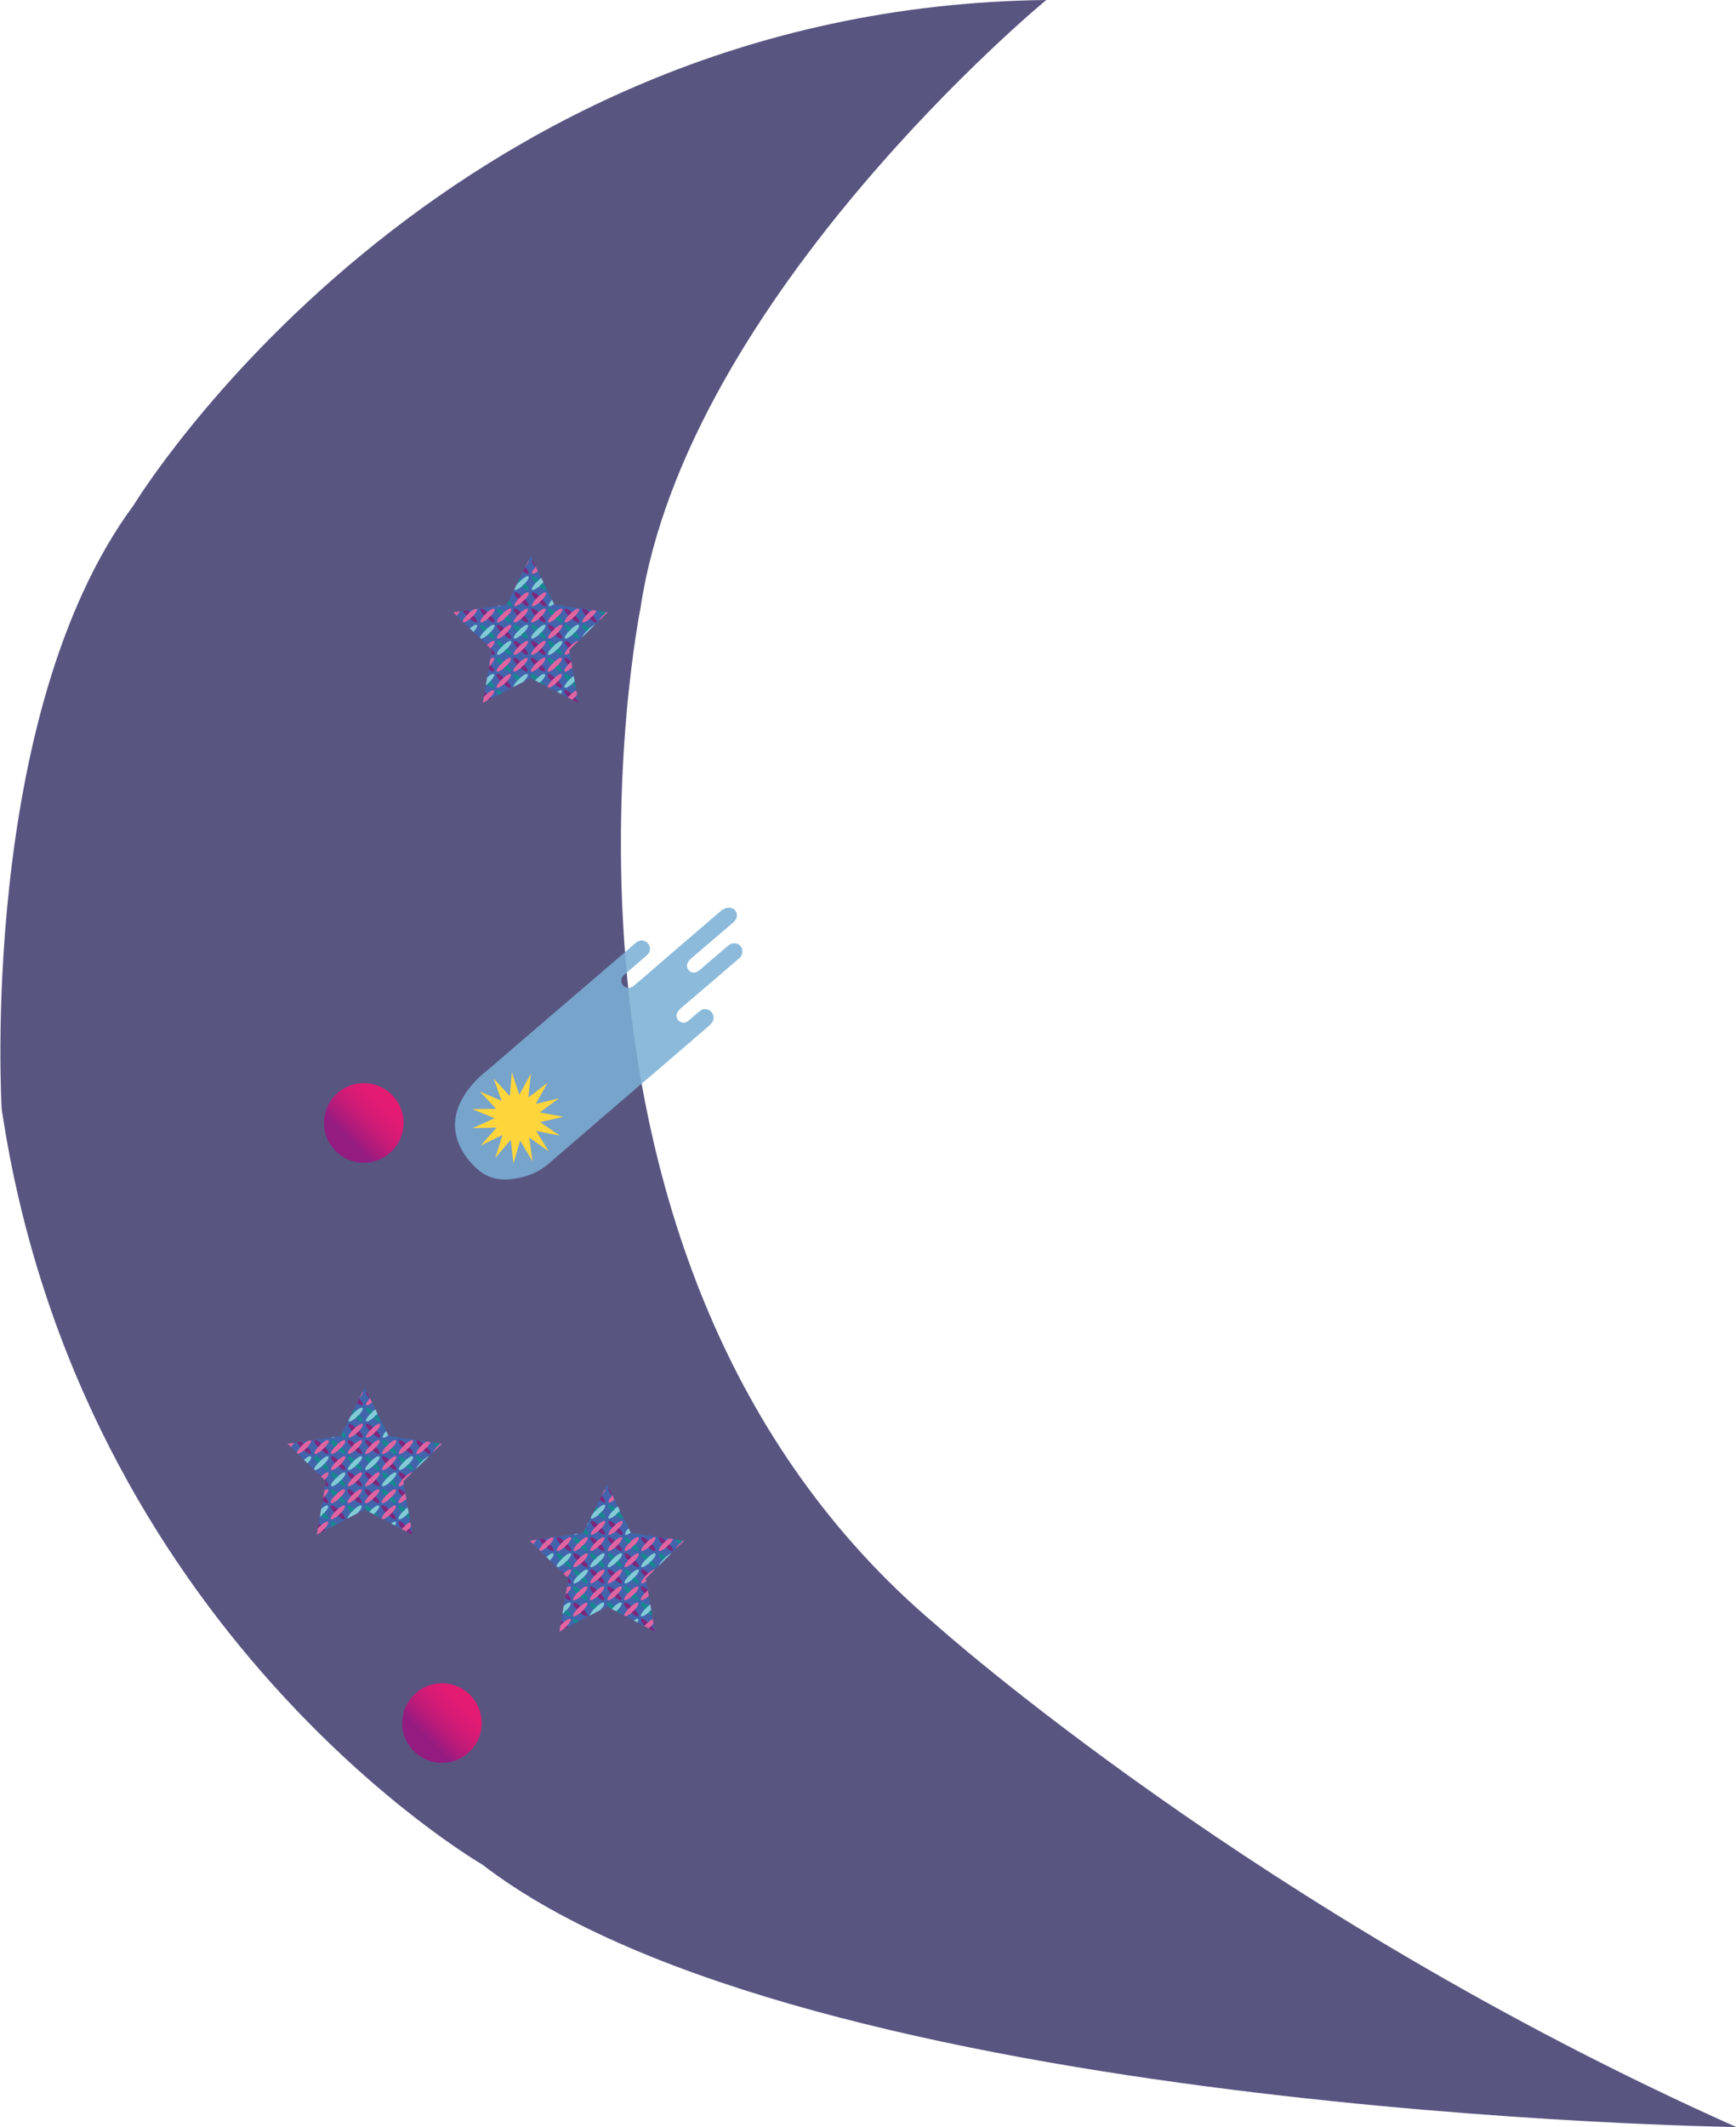 <!-- Generator: Adobe Illustrator 19.2.1, SVG Export Plug-In  -->
<svg version="1.1"
	 xmlns="http://www.w3.org/2000/svg" xmlns:xlink="http://www.w3.org/1999/xlink" xmlns:a="http://ns.adobe.com/AdobeSVGViewerExtensions/3.0/"
	 x="0px" y="0px" width="628.5px" height="769.8px" viewBox="0 0 628.5 769.8" style="enable-background:new 0 0 628.5 769.8;"
	 xml:space="preserve">
<style type="text/css">
	.st0{fill:#E164A1;}
	.st1{fill:#83CBD7;}
	.st2{fill:#15898F;}
	.st3{fill:#7E267B;}
	.st4{opacity:0.77;fill:#29235C;}
	.st5{fill:#4164AC;}
	.st6{clip-path:url(#SVGID_2_);}
	.st7{clip-path:url(#SVGID_4_);}
	.st8{clip-path:url(#SVGID_6_);}
	.st9{fill:url(#SVGID_7_);}
	.st10{fill:url(#SVGID_8_);}
	.st11{opacity:0.87;}
	.st12{fill:#7BB0D5;}
	.st13{fill:#FFD53C;}
	.st14{clip-path:url(#SVGID_10_);}
	.st15{clip-path:url(#SVGID_12_);}
	.st16{clip-path:url(#SVGID_14_);}
	.st17{fill:url(#SVGID_15_);}
	.st18{fill:url(#SVGID_16_);}
</style>
<defs>
	<symbol  id="trama" viewBox="-72.3 -70 144.6 140">
		<path class="st0" d="M-50.8,58.8c4.5,2.9,8.3,6.9,13.3,9.1c2.4,1.1,5.2,3.4,7.8,1c2.6-2.5,0.5-5.5-0.7-8.1
			c-2.2-4.9-6.3-8.4-9.2-12.8c-3.3-2-5.6-5.1-8.4-7.7c-0.8-0.7-1.5-1.4-1.2-2.7c-1.9,0.4-3.1-0.8-4.4-1.8c-4.1-3-8.2-5.8-13-7.6
			c-1.6-0.6-3.3-1.1-4.6,0.2c-1.3,1.3-0.9,3-0.3,4.6c1.6,4.4,4.4,8,7.3,11.5c1.1,1.3,2.6,2.4,3,4.2C-57.7,52.2-54,55.1-50.8,58.8z"
			/>
		<path class="st0" d="M51.1,37.8c-4-0.8-6.3-4.2-9.7-6c-2.6-1.3-5.1-3-7.9-3.8c-3.3-0.9-4.7,0.3-4.4,3.7c0.5,4.2,3.4,7.1,5.6,10.4
			c1.5,2.3,4.3,3.8,4.7,6.8c4.1,2.8,7.6,6.2,10.4,10.4c2.2-0.2,3.2,1.7,4.7,2.7c4.1,2.9,7.9,6.2,13,7.4c3.5,0.8,5.2-0.6,4.5-4.1
			c-0.9-4.9-4.1-8.6-6.9-12.4c-1.2-1.7-3.8-2.6-3.4-5.4C56.9,45.6,54.1,41.6,51.1,37.8z"/>
		<path class="st1" d="M-50.9,10.4c3.6,1.6,6.1,4.7,9.4,6.7c2.5,1.5,4.9,3.3,7.9,3.6c4.4,0.4,5.9-1.4,4.4-5.6
			c-1.2-3.3-3.3-6.2-5.3-9c-1.6-2.3-4.1-3.9-5-6.7c-4.2-2.6-7.5-6.1-10.6-9.9c-4.6-3.2-9.1-6.5-14.2-8.9c-2.3-1.1-5.1-2.7-7.1-0.7
			c-2,2-0.6,4.8,0.7,7.2c2,3.6,4.4,6.9,7.2,9.9c0.8,0.9,2.1,1.6,2.1,3.1C-57.6,3.3-53.9,6.5-50.9,10.4z"/>
		<path class="st0" d="M-0.5,59.4c3.6,1,5.9,4.1,9,6c2.7,1.7,5.4,3.3,8.5,4.1c3.2,0.9,4.7-0.2,4.5-3.6c-0.1-2.8-1.5-5.1-2.8-7.5
			c-2.1-3.8-5.8-6.4-7.9-10.3c-3.3-2.9-6.6-5.8-10-8.7c-0.8-0.7,0-1.2,0.2-1.8c-3.9-0.6-6.1-4.1-9.5-5.6c-2.7-1.2-5.2-2.8-7.8-4
			c-1.4-0.6-3-0.8-4.3,0.3c-1.5,1.2-1,2.7-0.6,4.2c1.1,4.1,3.5,7.4,6.1,10.5c1.5,1.8,3.6,3.1,3.9,5.7C-7,51.7-3.2,55-0.5,59.4z"/>
		<path class="st0" d="M-50.7-38.9c4.8,3.7,9.4,7.8,15.1,10.2c2,0.8,4.1,1.8,5.9-0.1c1.6-1.7,0.9-3.7,0.1-5.6
			c-2.3-5.8-6.3-10.4-10.5-14.9c-3.4-3.3-6.7-6.7-10.1-10c-5.1-3.2-9.7-7.4-15.5-9.6c-1.9-0.7-3.9-1.9-5.6-0.2
			c-1.8,1.8-0.7,4,0.2,5.9c1.7,3.8,4.2,7,6.8,10.2c1.1,1.3,2.5,2.4,3,4.2C-57.7-45.4-54.2-42.2-50.7-38.9z"/>
		<path class="st0" d="M49.8-38.2c4.1,0.7,6.2,4.3,9.6,6.1c2.4,1.3,4.5,2.9,7.1,3.8c1.6,0.6,3.3,1.1,4.6-0.2
			c1.3-1.2,1.2-2.9,0.8-4.6c-1.3-4.9-4.6-8.7-7.6-12.5c-1-1.3-2.3-2.3-2.9-3.9c-3.3-1.7-5.2-4.9-8-7.1c-1.1-0.8-2.5-1.4-2.4-3.1
			c-4.2-1.1-6.8-4.9-10.7-6.5c-2-0.9-3.9-2.1-5.9-3c-1.5-0.7-3.2-1.2-4.6,0.1c-1.3,1.2-0.8,2.9-0.5,4.3c0.8,3.5,3.3,6.1,5.2,9
			c1.7,2.4,4.1,4.2,5.2,7c2.7,2.6,5.5,5.3,8.2,7.8C48.9-40.2,50-39.6,49.8-38.2z"/>
		<path class="st1" d="M51.8-11.3c-3.6,0-5.7-2.9-8.5-4.6c-3.2-1.9-6.2-4.2-10-4.9c-3.3-0.7-4.3,0.2-4.2,3.6c0.1,3.3,2.4,5.5,4,8
			c2,3.1,4.4,6,6.6,9C43.4,3,46.8,6.5,50.1,10c3.6,2.6,7.2,5.2,10.8,7.8c2.4,1.7,5,3,8.1,2.9c2.9,0,3.8-1.6,3.2-4.1
			c-0.9-4.5-3.4-8.1-6.3-11.6c-1.6-1.9-3.5-3.5-4.2-5.9c-4.3-2-6.6-6.2-10.2-8.9C51.2-9.9,51.7-10.8,51.8-11.3z"/>
		<path class="st1" d="M1.1-60c-3.6-0.6-5.9-3.6-9-5.2c-2.7-1.3-5.2-3.2-8-4.3c-1.6-0.6-3.2-0.9-4.7,0.2c-1.5,1.2-1,2.7-0.6,4.2
			c1.3,5.3,5.2,8.9,8.3,13.1c0.8,1,1.6,2,2.4,3c1.9,1.8,3.9,3.6,5.7,5.5c1.5,1.7,3.9,2.5,4.3,5.2c3.7,0.9,5.9,4,9,5.9
			c2.7,1.6,5.3,3.4,8.4,4.2c3.4,0.9,4.9-0.2,4.7-3.7c-0.3-4.6-3.3-7.9-5.8-11.4c-1.6-2.2-3.3-4.2-5-6.3c-3.3-2.9-6.6-5.8-9.9-8.6
			C0.1-58.8,0.9-59.4,1.1-60z"/>
		<path class="st0" d="M-0.4,10.1c3.6,2.6,7.2,5.2,10.9,7.6c1.6,1.1,3.5,2,5.3,2.7c1.6,0.5,3.6,1.2,5-0.4c1.3-1.5,0.9-3.3,0.3-5
			c-1.6-4.9-4.9-8.7-8.1-12.6c-0.8-1-1.9-1.7-2.3-3.1c-3.3-3.3-7.3-6-10-10c-3.1-0.4-4.7-3.3-7.3-4.7c-3.6-2-6.8-4.7-11-5.4
			c-3.3-0.6-4.7,0.7-3.9,4.1c1.3,5.2,4.9,9,8.1,13c0.9,1.2,2,2.3,2.5,3.8C-6.9,3-3.6,6.5-0.4,10.1z"/>
		<path class="st2" d="M-50.9,10.4c-3-3.9-6.8-7.1-10.5-10.4c-4,4.3-7.9,8.6-10.1,14.2c-0.8,2-1.6,4.1,0.1,5.9
			c1.8,1.9,4.1,0.8,5.9,0C-59.9,17.8-55.3,14.2-50.9,10.4z"/>
		<path class="st2" d="M-0.5,59.4C-3.2,55-7,51.7-11.2,48.8c-2.6,3.4-5.6,6.5-7.8,10.3c-1.2,2.1-2.5,4.3-2.7,6.8
			c-0.3,3,1.2,4.2,4.2,3.7c5.1-1,9-4.2,13.1-7.1C-3,61.5-1.8,60.4-0.5,59.4z"/>
		<path class="st3" d="M-50.8,58.8c-3.1-3.7-6.9-6.6-10.4-9.9c-4.1,4.2-7.9,8.7-10.1,14.2c-0.8,2-1.6,4.1,0.2,5.9
			c1.8,1.7,3.8,0.6,5.6-0.1C-59.9,66.5-55.2,62.9-50.8,58.8z"/>
		<path class="st3" d="M-50.7-38.9c-3.5-3.3-7-6.6-10.5-9.8c-3.8,3.9-7.2,8.1-9.6,13c-1.1,2.3-2.5,5-0.2,7.2c2.1,2,4.5,0.3,6.6-0.7
			C-59.3-31.7-54.8-34.9-50.7-38.9z"/>
		<path class="st2" d="M-0.6-38.2c-0.3-2.6-2.8-3.5-4.3-5.2c-1.8-2-3.8-3.7-5.7-5.5c-4.1,3.9-7.5,8.3-9.9,13.5
			c-1,2.2-2.4,4.8-0.2,6.9c2.1,2,4.6,0.4,6.8-0.6C-8.9-31.3-4.7-34.7-0.6-38.2z"/>
		<path class="st2" d="M50.1,10C46.8,6.5,43.4,3,39.7-0.2c-3.4,4.1-7.2,8-9.4,13c-1.1,2.4-2.7,5.3-0.3,7.5c2.1,1.9,4.9,0.2,7.2-0.9
			C42,17.1,46.4,14,50.1,10z"/>
		<path class="st3" d="M-0.4,10.1c-3.2-3.6-6.5-7-10.3-9.9c-4.4,4.5-8.3,9.2-10.5,15.3c-0.6,1.6-0.9,3.2,0.4,4.7
			c1.4,1.5,3.1,1,4.6,0.4C-10.1,18.3-5.1,14.4-0.4,10.1z"/>
		<path class="st3" d="M49.8-38.2c0.2-1.4-0.9-2-1.7-2.7c-2.8-2.6-5.5-5.2-8.2-7.8c-3.1,3.4-6.1,6.8-8.4,10.8
			c-0.9,1.5-1.6,3.1-2.1,4.8c-0.5,1.5-0.8,3.3,0.6,4.6c1.4,1.4,3.1,0.9,4.6,0.3C40.3-30.5,45.1-34.3,49.8-38.2z"/>
		<path class="st3" d="M49.8,59.3c-2.7-4.2-6.3-7.6-10.4-10.4c-2.9,4.1-6.3,7.8-9,12.1c-1.3,2.1-1.4,4.1-1.3,6.2
			c0.1,2.1,1.4,2.8,3.7,2.4c5.8-1.1,10-4.9,14.6-8.2C48.2,60.7,49,60,49.8,59.3z"/>
		<path class="st2" d="M-50-10.6c3.1,3.8,6.4,7.3,10.6,9.9c3.5-4.2,7.3-8.3,9.5-13.4c0.9-2,1.9-4.2,0.4-6c-1.8-2.1-4.2-0.7-6.2,0.1
			C-41-17.7-45.6-14.3-50-10.6z"/>
		<path class="st2" d="M51.8-11.3c-0.2,0.5-0.6,1.5-0.4,1.6c3.7,2.7,6,6.9,10.2,8.9c3.9-4.6,8.1-9.1,10.1-15c0.5-1.5,0.9-3-0.2-4.3
			c-1.3-1.5-3-0.9-4.6-0.4C61.2-18.7,56.6-14.9,51.8-11.3z"/>
		<path class="st2" d="M1.1,37.6c-0.2,0.6-1,1.1-0.2,1.8c3.3,2.9,6.6,5.8,10,8.7c4-4.6,8.2-9.1,10.3-15c0.6-1.6,1.1-3.2-0.2-4.6
			c-1.3-1.4-3.1-0.9-4.6-0.3C10.6,30.3,5.9,34,1.1,37.6z"/>
		<path class="st3" d="M-50.2-59.3c3.4,3.3,6.7,6.7,10.1,10c4.1-4.1,7.6-8.5,10.1-13.8c0.9-1.9,2.1-4.1,0.3-5.9
			c-1.8-1.8-4-0.6-5.9,0.2C-41-66.5-45.5-62.8-50.2-59.3z"/>
		<path class="st3" d="M-49.2,37.7c-0.4,1.2,0.4,1.9,1.2,2.7c2.8,2.5,5.1,5.7,8.4,7.7c3.9-4.3,7.6-8.7,9.9-14
			c0.8-1.7,1.7-3.7,0.2-5.3c-1.6-1.8-3.7-0.8-5.6-0.1C-40.3,30.8-44.9,34.1-49.2,37.7z"/>
		<path class="st2" d="M1.1-60c-0.2,0.6-1,1.1-0.2,1.8c3.3,2.9,6.6,5.8,9.9,8.6c4.2-4.3,7.9-8.9,10.2-14.6c0.7-1.7,1.3-3.5-0.1-5
			c-1.4-1.4-3.3-0.9-5-0.3C10.4-67.1,5.7-63.6,1.1-60z"/>
		<path class="st3" d="M51.1,37.8c3,3.8,5.8,7.8,10.6,9.7c3.9-3.9,7.3-8.3,9.5-13.4c0.8-1.7,1.9-3.8,0.1-5.6
			C69.6,27,67.7,28,66,28.7C60.4,30.7,56.1,34.7,51.1,37.8z"/>
		<path class="st3" d="M51.1-59.7c-0.1,1.7,1.3,2.3,2.4,3.1c2.8,2.2,4.7,5.4,8,7.1c3.3-4.1,7-8,9.3-12.8c0.4-1,0.9-1.9,1.1-3
			c0.9-3.6-0.8-5.2-4.4-4.1c-4.1,1.3-7.6,3.6-11.1,6.1C54.6-62.1,52.8-60.9,51.1-59.7z"/>
		<path class="st3" d="M0.8-10.6c2.7,4,6.7,6.6,10,10c3.9-4.3,7.6-8.6,9.9-14c0.8-1.8,1.8-3.9,0.1-5.6c-1.6-1.6-3.6-0.6-5.3,0.1
			C10-17.9,5.3-14.5,0.8-10.6z"/>
	</symbol>
</defs>
<g id="mezzaluna_x5F_dx_1_">
	<path class="st4" d="M231.9,220c0,0-48.3,236.8,106.9,368c0,0,117,104.8,289.8,181.8c0,0-336.5-4.5-454-95
		c0,0-145.8-84.2-174-273.5c0,0-8.5-142.4,47.8-218.5c0,0,109.3-180.2,330.4-182.8C378.7,0,248.8,107.3,231.9,220z"/>
	<g>
		<polygon class="st5" points="192.1,201.3 200.7,218.8 220,221.6 206.1,235.2 209.4,254.4 192.1,245.4 174.8,254.4 178.1,235.2 
			164.1,221.6 183.5,218.8 		"/>
		<g>
			<defs>
				<polygon id="SVGID_1_" points="192.1,201.3 200.7,218.8 220,221.6 206.1,235.2 209.4,254.4 192.1,245.4 174.8,254.4 
					178.1,235.2 164.1,221.6 183.5,218.8 				"/>
			</defs>
			<clipPath id="SVGID_2_">
				<use xlink:href="#SVGID_1_"  style="overflow:visible;"/>
			</clipPath>
			<g class="st6">
				
					<use xlink:href="#trama"  width="144.6" height="140" x="-72.3" y="-70" transform="matrix(0.12 0 0 -0.12 182.757 211.022)" style="overflow:visible;"/>
				
					<use xlink:href="#trama"  width="144.6" height="140" x="-72.3" y="-70" transform="matrix(0.12 0 0 -0.12 164.295 211.022)" style="overflow:visible;"/>
				
					<use xlink:href="#trama"  width="144.6" height="140" x="-72.3" y="-70" transform="matrix(0.12 0 0 -0.12 201.219 211.022)" style="overflow:visible;"/>
				
					<use xlink:href="#trama"  width="144.6" height="140" x="-72.3" y="-70" transform="matrix(0.12 0 0 -0.12 219.681 211.022)" style="overflow:visible;"/>
				
					<use xlink:href="#trama"  width="144.6" height="140" x="-72.3" y="-70" transform="matrix(0.12 0 0 -0.12 182.522 228.609)" style="overflow:visible;"/>
				
					<use xlink:href="#trama"  width="144.6" height="140" x="-72.3" y="-70" transform="matrix(0.12 0 0 -0.12 164.06 228.609)" style="overflow:visible;"/>
				
					<use xlink:href="#trama"  width="144.6" height="140" x="-72.3" y="-70" transform="matrix(0.12 0 0 -0.12 200.984 228.609)" style="overflow:visible;"/>
				
					<use xlink:href="#trama"  width="144.6" height="140" x="-72.3" y="-70" transform="matrix(0.12 0 0 -0.12 219.446 228.609)" style="overflow:visible;"/>
				
					<use xlink:href="#trama"  width="144.6" height="140" x="-72.3" y="-70" transform="matrix(0.12 0 0 -0.12 182.382 246.426)" style="overflow:visible;"/>
				
					<use xlink:href="#trama"  width="144.6" height="140" x="-72.3" y="-70" transform="matrix(0.12 0 0 -0.12 163.92 246.426)" style="overflow:visible;"/>
				
					<use xlink:href="#trama"  width="144.6" height="140" x="-72.3" y="-70" transform="matrix(0.12 0 0 -0.12 200.844 246.426)" style="overflow:visible;"/>
				
					<use xlink:href="#trama"  width="144.6" height="140" x="-72.3" y="-70" transform="matrix(0.12 0 0 -0.12 219.306 246.426)" style="overflow:visible;"/>
			</g>
		</g>
	</g>
	<g>
		<polygon class="st5" points="132,502.2 140.7,519.7 160,522.5 146,536.1 149.3,555.4 132,546.3 114.7,555.4 118,536.1 
			104.1,522.5 123.4,519.7 		"/>
		<g>
			<defs>
				<polygon id="SVGID_3_" points="132,502.2 140.7,519.7 160,522.5 146,536.1 149.3,555.4 132,546.3 114.7,555.4 118,536.1 
					104.1,522.5 123.4,519.7 				"/>
			</defs>
			<clipPath id="SVGID_4_">
				<use xlink:href="#SVGID_3_"  style="overflow:visible;"/>
			</clipPath>
			<g class="st7">
				
					<use xlink:href="#trama"  width="144.6" height="140" x="-72.3" y="-70" transform="matrix(0.12 0 0 -0.12 122.676 511.945)" style="overflow:visible;"/>
				
					<use xlink:href="#trama"  width="144.6" height="140" x="-72.3" y="-70" transform="matrix(0.12 0 0 -0.12 104.214 511.945)" style="overflow:visible;"/>
				
					<use xlink:href="#trama"  width="144.6" height="140" x="-72.3" y="-70" transform="matrix(0.12 0 0 -0.12 141.138 511.945)" style="overflow:visible;"/>
				
					<use xlink:href="#trama"  width="144.6" height="140" x="-72.3" y="-70" transform="matrix(0.12 0 0 -0.12 159.6 511.945)" style="overflow:visible;"/>
				
					<use xlink:href="#trama"  width="144.6" height="140" x="-72.3" y="-70" transform="matrix(0.12 0 0 -0.12 122.441 529.532)" style="overflow:visible;"/>
				
					<use xlink:href="#trama"  width="144.6" height="140" x="-72.3" y="-70" transform="matrix(0.12 0 0 -0.12 103.979 529.532)" style="overflow:visible;"/>
				
					<use xlink:href="#trama"  width="144.6" height="140" x="-72.3" y="-70" transform="matrix(0.12 0 0 -0.12 140.903 529.532)" style="overflow:visible;"/>
				
					<use xlink:href="#trama"  width="144.6" height="140" x="-72.3" y="-70" transform="matrix(0.12 0 0 -0.12 159.365 529.532)" style="overflow:visible;"/>
				
					<use xlink:href="#trama"  width="144.6" height="140" x="-72.3" y="-70" transform="matrix(0.12 0 0 -0.12 122.301 547.349)" style="overflow:visible;"/>
				
					<use xlink:href="#trama"  width="144.6" height="140" x="-72.3" y="-70" transform="matrix(0.12 0 0 -0.12 103.839 547.349)" style="overflow:visible;"/>
				
					<use xlink:href="#trama"  width="144.6" height="140" x="-72.3" y="-70" transform="matrix(0.12 0 0 -0.12 140.763 547.349)" style="overflow:visible;"/>
				
					<use xlink:href="#trama"  width="144.6" height="140" x="-72.3" y="-70" transform="matrix(0.12 0 0 -0.12 159.225 547.349)" style="overflow:visible;"/>
			</g>
		</g>
	</g>
	<g>
		<polygon class="st5" points="219.8,537.3 228.4,554.8 247.7,557.6 233.8,571.3 237.1,590.5 219.8,581.4 202.5,590.5 205.8,571.3 
			191.8,557.6 211.1,554.8 		"/>
		<g>
			<defs>
				<polygon id="SVGID_5_" points="219.8,537.3 228.4,554.8 247.7,557.6 233.8,571.3 237.1,590.5 219.8,581.4 202.5,590.5 
					205.8,571.3 191.8,557.6 211.1,554.8 				"/>
			</defs>
			<clipPath id="SVGID_6_">
				<use xlink:href="#SVGID_5_"  style="overflow:visible;"/>
			</clipPath>
			<g class="st8">
				
					<use xlink:href="#trama"  width="144.6" height="140" x="-72.3" y="-70" transform="matrix(0.12 0 0 -0.12 210.454 547.088)" style="overflow:visible;"/>
				
					<use xlink:href="#trama"  width="144.6" height="140" x="-72.3" y="-70" transform="matrix(0.12 0 0 -0.12 191.993 547.088)" style="overflow:visible;"/>
				
					<use xlink:href="#trama"  width="144.6" height="140" x="-72.3" y="-70" transform="matrix(0.12 0 0 -0.12 228.917 547.088)" style="overflow:visible;"/>
				
					<use xlink:href="#trama"  width="144.6" height="140" x="-72.3" y="-70" transform="matrix(0.12 0 0 -0.12 247.379 547.088)" style="overflow:visible;"/>
				
					<use xlink:href="#trama"  width="144.6" height="140" x="-72.3" y="-70" transform="matrix(0.12 0 0 -0.12 210.22 564.675)" style="overflow:visible;"/>
				
					<use xlink:href="#trama"  width="144.6" height="140" x="-72.3" y="-70" transform="matrix(0.12 0 0 -0.12 191.758 564.675)" style="overflow:visible;"/>
				
					<use xlink:href="#trama"  width="144.6" height="140" x="-72.3" y="-70" transform="matrix(0.12 0 0 -0.12 228.682 564.675)" style="overflow:visible;"/>
				
					<use xlink:href="#trama"  width="144.6" height="140" x="-72.3" y="-70" transform="matrix(0.12 0 0 -0.12 247.144 564.675)" style="overflow:visible;"/>
				
					<use xlink:href="#trama"  width="144.6" height="140" x="-72.3" y="-70" transform="matrix(0.12 0 0 -0.12 210.08 582.491)" style="overflow:visible;"/>
				
					<use xlink:href="#trama"  width="144.6" height="140" x="-72.3" y="-70" transform="matrix(0.12 0 0 -0.12 191.618 582.491)" style="overflow:visible;"/>
				
					<use xlink:href="#trama"  width="144.6" height="140" x="-72.3" y="-70" transform="matrix(0.12 0 0 -0.12 228.542 582.491)" style="overflow:visible;"/>
				
					<use xlink:href="#trama"  width="144.6" height="140" x="-72.3" y="-70" transform="matrix(0.12 0 0 -0.12 247.004 582.491)" style="overflow:visible;"/>
			</g>
		</g>
	</g>
	
		<linearGradient id="SVGID_7_" gradientUnits="userSpaceOnUse" x1="-2258.675" y1="2100.014" x2="-2229.816" y2="2100.014" gradientTransform="matrix(0.707 -0.707 0.707 0.707 262.024 -2448.224)">
		<stop  offset="0.22" style="stop-color:#941B80"/>
		<stop  offset="0.325" style="stop-color:#A91B7C"/>
		<stop  offset="0.486" style="stop-color:#C41B78"/>
		<stop  offset="0.65" style="stop-color:#D71B75"/>
		<stop  offset="0.82" style="stop-color:#E21B73"/>
		<stop  offset="1" style="stop-color:#E61B72"/>
	</linearGradient>
	<circle class="st9" cx="160" cy="623.6" r="14.4"/>
	
		<linearGradient id="SVGID_8_" gradientUnits="userSpaceOnUse" x1="-2125.172" y1="1926.372" x2="-2096.312" y2="1926.372" gradientTransform="matrix(0.707 -0.707 0.707 0.707 262.024 -2448.224)">
		<stop  offset="0.22" style="stop-color:#941B80"/>
		<stop  offset="0.325" style="stop-color:#A91B7C"/>
		<stop  offset="0.486" style="stop-color:#C41B78"/>
		<stop  offset="0.65" style="stop-color:#D71B75"/>
		<stop  offset="0.82" style="stop-color:#E21B73"/>
		<stop  offset="1" style="stop-color:#E61B72"/>
	</linearGradient>
	<circle class="st10" cx="131.7" cy="406.4" r="14.4"/>
	<g>
		<g class="st11">
			<path class="st12" d="M174,389.4c4.7-3.9,9.3-8,13.9-11.9c10.3-8.8,20.5-17.6,30.8-26.4c3.7-3.2,7.4-6.3,11-9.5
				c1.1-0.9,2.2-1.6,3.7-1c2.1,0.9,2.6,3.5,0.9,5c-2.7,2.4-5.4,4.7-8.2,7.1c-1.1,0.9-1.4,2-1,3.1c0.3,1,1.3,1.7,2.4,1.7
				c0.8,0.1,1.3-0.3,1.9-0.7c4.3-3.6,8.5-7.3,12.7-10.9c6.4-5.5,12.8-11,19.2-16.5c0.5-0.4,1.1-0.5,1.6-0.8c0.2,0,0.3-0.1,0.5-0.1
				c1.7-0.1,2.7,0.5,3.2,1.8c0.5,1.2,0,2.6-1.2,3.6c-5.1,4.4-10.2,8.7-15.3,13.1c-1.5,1.3-1.8,2.9-0.8,4.1c1,1.2,2.6,1.2,4.1-0.1
				c3.4-2.9,6.8-5.9,10.3-8.8c1.1-0.9,2.5-1.1,3.7-0.4c1,0.6,1.6,1.9,1.3,3.2c-0.2,0.9-0.7,1.6-1.4,2.1c-6.4,5.5-12.8,11-19.3,16.5
				c-0.9,0.8-1.9,1.5-2.6,2.5c-0.6,0.9-0.6,1.8-0.1,2.8c0.6,0.9,1.5,1.3,2.5,1.2c0.7-0.1,1.3-0.5,1.8-1c1.3-1.1,2.5-2.2,3.8-3.2
				c0.9-0.7,1.8-0.8,2.9-0.5c1.7,0.5,2.6,2.7,1.7,4.3c-0.4,0.7-1,1.3-1.6,1.8c-8.5,7.3-17,14.7-25.5,21.9
				c-8.3,7.1-16.7,14.3-25,21.5c-2.4,2.1-4.8,4.1-7.2,6.2c-2.6,2.2-5.5,3.8-8.8,4.7c-5.4,1.5-10.9,1.8-15.6-1.5
				C174.4,424.4,152.9,409.3,174,389.4z"/>
		</g>
		<polygon class="st13" points="188,396.2 192.2,388.6 191.3,397.2 198.2,391.9 194,399.5 202.4,397.5 195.4,402.6 204,404.2 
			195.5,406.1 202.7,411 194.1,409.3 198.7,416.7 191.6,411.7 192.8,420.3 188.3,412.8 185.9,421.1 184.9,412.5 179.3,419.1 
			181.9,410.8 174,414.6 179.8,408.1 171.1,408.3 179,404.7 171,401.4 179.6,401.3 173.7,395 181.6,398.4 178.7,390.3 184.6,396.7 
			185.3,388 		"/>
	</g>
</g>
</svg>

